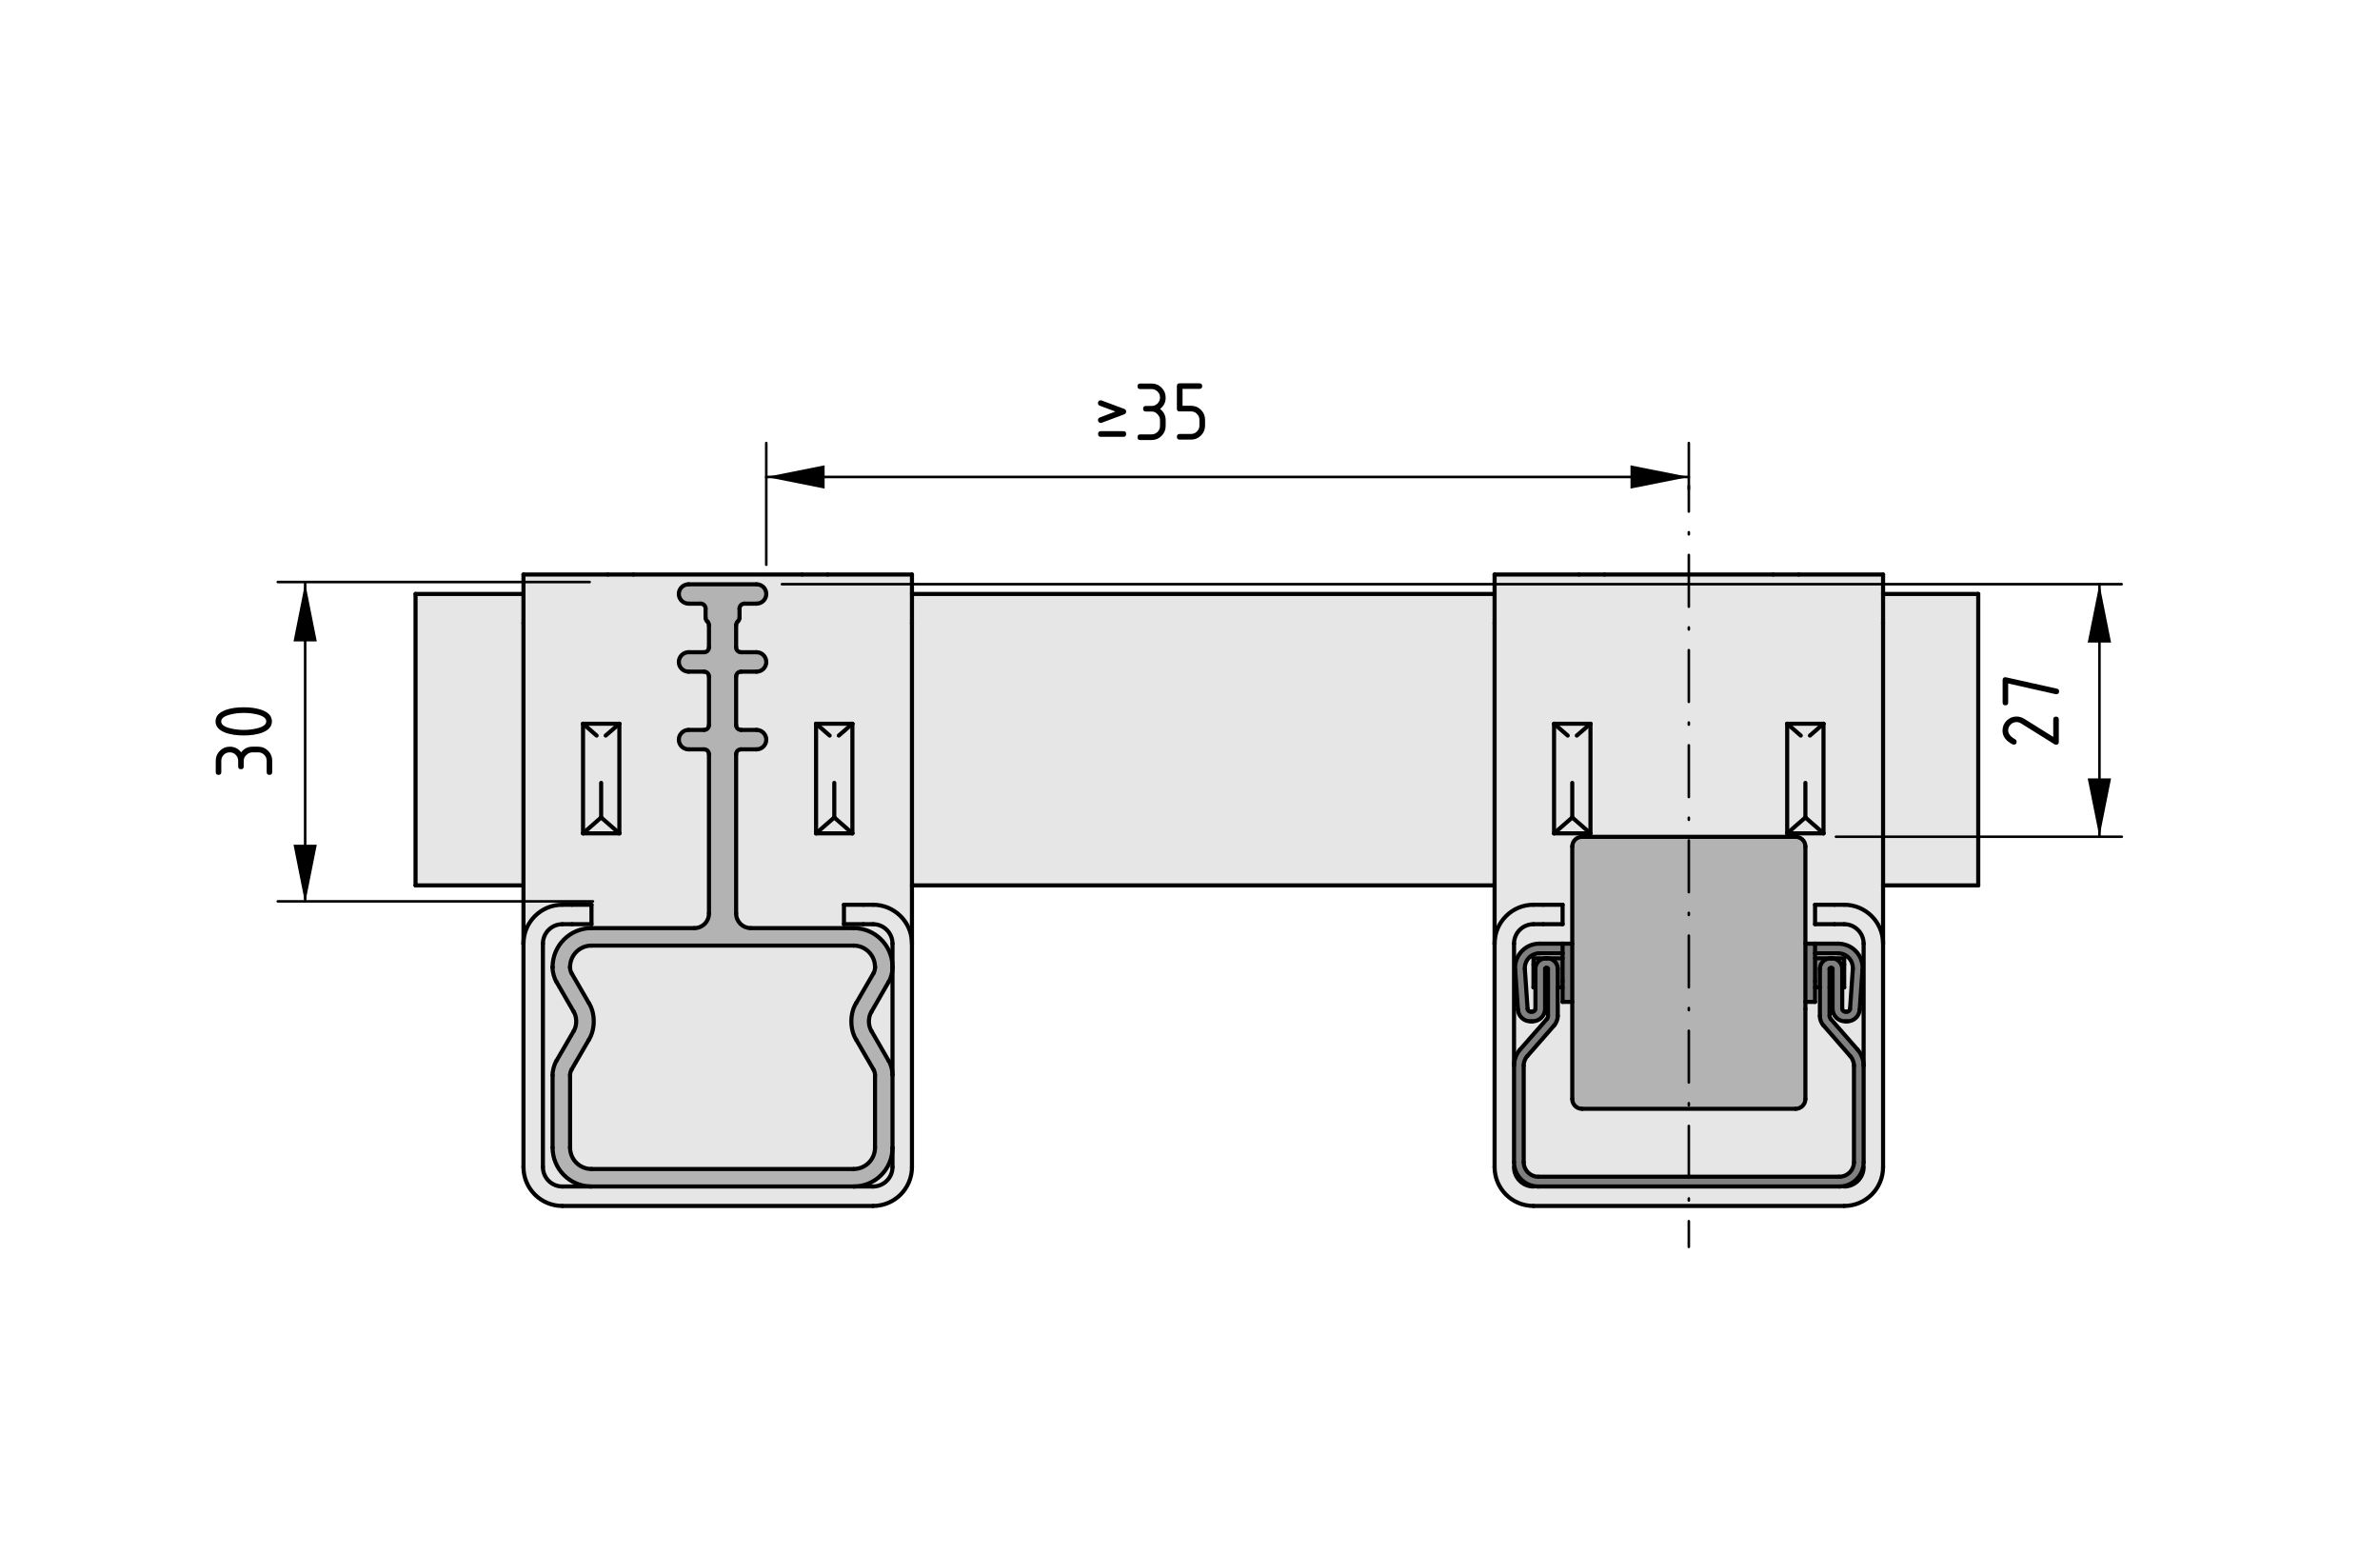 <?xml version="1.0" encoding="utf-8"?>
<!-- Generator: Adobe Illustrator 19.2.1, SVG Export Plug-In . SVG Version: 6.00 Build 0)  -->
<svg version="1.1" xmlns="http://www.w3.org/2000/svg" xmlns:xlink="http://www.w3.org/1999/xlink" x="0px" y="0px"
	 viewBox="0 0 231.33 151" style="enable-background:new 0 0 231.33 151;" xml:space="preserve">
<style type="text/css">
	.st0{fill:#B3B3B3;}
	.st1{fill:#E6E6E6;}
	.st2{fill:#808080;}
	.st3{fill:none;stroke:#000000;stroke-width:0.4;stroke-linecap:round;stroke-linejoin:round;stroke-miterlimit:10;}
	.st4{fill:none;stroke:#000000;stroke-width:0.25;stroke-linecap:round;stroke-linejoin:round;}
	.st5{fill:none;stroke:#000000;stroke-width:0.25;stroke-linecap:round;stroke-linejoin:round;stroke-dasharray:0.201,2.01;}
	
		.st6{fill:none;stroke:#000000;stroke-width:0.25;stroke-linecap:round;stroke-linejoin:round;stroke-dasharray:5.026,2.01,0.201,2.01;}
	.st7{fill:none;stroke:#000000;stroke-width:0.25;stroke-linecap:round;stroke-linejoin:round;stroke-miterlimit:10;}
</style>
<g id="Kontur">
	<g id="ARC_152_">
		<g id="XMLID_1_">
			<g>
				<path class="st0" d="M55.76,100.2c0.33-0.53,0.33-1.37,0-1.89l-1.67-2.89c-0.22-0.34-0.4-1-0.38-1.41v-0.04
					c0-2.09,1.69-3.78,3.78-3.78h10c0.79,0,1.42-0.63,1.42-1.42V73.29c0-0.26-0.21-0.47-0.47-0.47h-1.51
					c-0.52,0-0.95-0.42-0.95-0.94c0-0.52,0.43-0.95,0.95-0.95h1.51c0.26,0,0.47-0.21,0.47-0.47v-4.72c0-0.26-0.21-0.47-0.47-0.47
					h-1.51c-0.52,0-0.95-0.42-0.95-0.94c0-0.52,0.43-0.95,0.95-0.95h1.51c0.26,0,0.47-0.21,0.47-0.47v-2.16
					c0.01-0.11-0.06-0.26-0.14-0.34l-0.05-0.05c-0.08-0.07-0.15-0.23-0.14-0.33v-0.89c0-0.26-0.21-0.48-0.47-0.48h-1.18
					c-0.52,0-0.95-0.42-0.95-0.94c0-0.52,0.43-0.94,0.95-0.94h6.6c0.53,0,0.95,0.42,0.95,0.94c0,0.52-0.42,0.94-0.95,0.94h-1.18
					c-0.26,0-0.47,0.22-0.47,0.48v0.89c0.01,0.1-0.05,0.26-0.14,0.33l-0.05,0.05c-0.08,0.08-0.14,0.23-0.14,0.34v2.16
					c0,0.26,0.21,0.47,0.47,0.47h1.51c0.53,0,0.95,0.43,0.95,0.95c0,0.52-0.42,0.94-0.95,0.94h-1.51c-0.26,0-0.47,0.21-0.47,0.47
					v4.72c0,0.26,0.21,0.47,0.47,0.47h1.51c0.53,0,0.95,0.43,0.95,0.95c0,0.52-0.42,0.94-0.95,0.94h-1.51
					c-0.26,0-0.47,0.21-0.47,0.47v15.48c0,0.79,0.64,1.42,1.42,1.42h10c2.06,0,3.73,1.64,3.78,3.69c0,0.03,0,0.06,0,0.09v0.04
					c0,0.02,0,0.04,0,0.07c0,0.41-0.16,1.02-0.38,1.34l-1.66,2.89c-0.34,0.52-0.34,1.36,0,1.89l1.66,2.88
					c0.22,0.32,0.38,0.93,0.38,1.34c0,0.03,0,0.05,0,0.07v7.03c0,2.09-1.69,3.78-3.78,3.78H57.49c-0.03,0-0.06,0-0.09,0
					c-2.05-0.05-3.69-1.72-3.69-3.78v-7.03c-0.02-0.41,0.16-1.07,0.38-1.41L55.76,100.2z M57.23,97.46c0.64,0.99,0.64,2.59,0,3.59
					l-1.67,2.88c-0.09,0.14-0.16,0.4-0.15,0.56v7.03c0,1.15,0.93,2.08,2.08,2.08h25.48c1.15,0,2.08-0.93,2.08-2.08v-7.03
					c0.01-0.16-0.06-0.42-0.15-0.56l-1.67-2.88c-0.64-1-0.64-2.6,0-3.59l1.67-2.88c0.09-0.14,0.16-0.41,0.15-0.57v-0.04
					c0-1.15-0.93-2.08-2.08-2.08H57.49c-1.15,0-2.08,0.93-2.08,2.08v0.04c-0.01,0.16,0.06,0.43,0.15,0.57L57.23,97.46z"/>
				<path class="st1" d="M57.4,115.3c0.03,0,0.06,0,0.09,0h25.48h1.89c1.04,0,1.89-0.85,1.89-1.89v-1.89v-7.03c0-0.02,0-0.04,0-0.07
					V94.08c0-0.03,0-0.05,0-0.07v-0.04c0-0.03,0-0.06,0-0.09V91.7c0-1.04-0.85-1.89-1.89-1.89h-0.94h-1.89v-1.89h1.89h0.94
					c2.06,0,3.73,1.65,3.78,3.68v0.1v21.71c0,2.09-1.69,3.78-3.78,3.78h-30.2c-2.09,0-3.78-1.69-3.78-3.78V91.7
					c0-2.08,1.69-3.78,3.78-3.78h0.94h1.89v1.89H55.6h-0.94c-1.05,0-1.89,0.85-1.89,1.89v21.71c0,1.04,0.84,1.89,1.89,1.89H57.4z"/>
				<path class="st1" d="M147.16,112.94c0,1.3,1.05,2.36,2.36,2.36h29.26c1.3,0,2.36-1.06,2.36-2.36v-9.38c0-0.02,0-0.05,0-0.08
					v-9.43V91.7c0-1.04-0.85-1.89-1.89-1.89h-0.94h-1.89v-1.89h1.89h0.94c2.06,0,3.73,1.65,3.78,3.68v0.1v21.71
					c0,2.09-1.69,3.78-3.78,3.78h-30.2c-2.09,0-3.78-1.69-3.78-3.78V91.7c0-2.08,1.69-3.78,3.78-3.78h0.94h1.89v1.89h-1.89h-0.94
					c-1.05,0-1.89,0.85-1.89,1.89v2.36v9.42c0,0.03,0,0.06,0,0.08V112.94z"/>
				<path class="st0" d="M175.48,97.36v0.68v8.76c0,0.52-0.43,0.95-0.95,0.95h-20.76c-0.53,0-0.95-0.43-0.95-0.95v-9.44V91.7v-9.44
					c0-0.52,0.42-0.94,0.95-0.94h20.76c0.52,0,0.95,0.42,0.95,0.94v9.44V97.36z"/>
				<path class="st2" d="M150.26,93.12c-0.57,0.01-1.02,0.46-1.02,1.03v1.8h-0.19v-2.2v-0.63H150.26z"/>
				<path class="st2" d="M179.06,94.15c0-0.57-0.46-1.03-1.04-1.03h1.23v0.63v2.2h-0.19V94.15z"/>
				<polygon class="st2" points="175.48,91.7 176.42,91.7 176.42,92.64 176.42,93.12 176.42,95.34 176.42,95.95 176.42,97.36 
					175.48,97.36 				"/>
				<path class="st2" d="M177.93,93.12c-0.57,0-1.04,0.46-1.04,1.03v1.8h-0.47v-0.61v-2.22H177.93z"/>
				<path class="st2" d="M151.88,93.12v2.22v0.61h-0.47v-1.8c0-0.57-0.47-1.03-1.04-1.03H151.88z"/>
				<polygon class="st2" points="152.82,91.7 152.82,97.36 151.88,97.36 151.88,95.95 151.88,95.34 151.88,93.12 151.88,92.64 
					151.88,91.7 				"/>
				<path class="st2" d="M148.76,99.25c-0.64,0.01-1.18-0.5-1.22-1.14l-0.27-3.89c-0.01-0.04-0.01-0.12-0.01-0.16
					c0-1.3,1.06-2.36,2.36-2.36h2.26v0.94h-2.26c-0.78,0-1.41,0.64-1.41,1.42c0,0.03,0,0.07,0,0.1l0.27,3.88
					c0.01,0.15,0.14,0.27,0.28,0.27h0.19c0.16,0,0.29-0.13,0.29-0.29v-2.07v-1.8c0-0.57,0.45-1.02,1.02-1.03h0.01h0.1
					c0.57,0,1.04,0.46,1.04,1.03v1.8v2.77c0.01,0.3-0.15,0.72-0.35,0.93l-2.61,2.98c-0.21,0.21-0.37,0.63-0.35,0.93v9.38
					c0,0.78,0.64,1.41,1.42,1.41h29.26c0.78,0,1.42-0.63,1.42-1.41v-9.38c0.01-0.3-0.15-0.72-0.36-0.93l-2.6-2.98
					c-0.21-0.21-0.37-0.63-0.35-0.93v-2.77v-1.8c0-0.57,0.47-1.03,1.04-1.03h0.09c0.58,0,1.04,0.46,1.04,1.03v1.8v2.07
					c0,0.16,0.13,0.29,0.29,0.29h0.19c0.14,0,0.27-0.12,0.28-0.27l0.27-3.88c0.05-0.78-0.53-1.46-1.31-1.51
					c-0.03,0-0.08-0.01-0.1-0.01h-2.26V91.7h2.26c0.04,0,0.12,0,0.16,0.01c1.24,0.09,2.2,1.12,2.2,2.34c0,0.06-0.01,0.11-0.01,0.17
					l-0.27,3.89c-0.04,0.64-0.59,1.15-1.22,1.14h-0.19c-0.68,0-1.23-0.55-1.23-1.23v-2.07v-1.8c0-0.05-0.04-0.09-0.1-0.09h-0.09
					c-0.05,0-0.1,0.04-0.1,0.09v1.8v2.77c0,0.1,0.05,0.24,0.12,0.31l2.6,2.97c0.33,0.34,0.59,1,0.59,1.48c0,0.03,0,0.06,0,0.08v9.38
					c0,1.3-1.06,2.36-2.36,2.36h-29.26c-1.31,0-2.36-1.06-2.36-2.36v-9.38c0-0.02,0-0.05,0-0.08c0-0.48,0.26-1.14,0.58-1.48
					l2.61-2.97c0.07-0.07,0.12-0.21,0.11-0.31v-2.77v-1.8c0-0.05-0.04-0.09-0.09-0.09h-0.1c-0.05,0-0.09,0.04-0.09,0.09v1.8v2.07
					c0,0.68-0.55,1.23-1.23,1.23H148.76z"/>
				<path class="st1" d="M176.42,92.64h2.26c0.02,0,0.07,0.01,0.1,0.01c0.78,0.05,1.36,0.73,1.31,1.51l-0.27,3.88
					c-0.01,0.15-0.14,0.27-0.28,0.27h-0.19c-0.16,0-0.29-0.13-0.29-0.29v-2.07h0.19v-2.2v-0.63h-1.23h-0.09h-1.51V92.64z"/>
				<path class="st1" d="M150.27,93.12L150.27,93.12h-1.22v0.63v2.2h0.19v2.07c0,0.16-0.13,0.29-0.29,0.29h-0.19
					c-0.14,0-0.27-0.12-0.28-0.27l-0.27-3.88c0-0.03,0-0.07,0-0.1c0-0.78,0.63-1.42,1.41-1.42h2.26v0.48h-1.51H150.27z"/>
				<path class="st1" d="M147.54,98.11c0.04,0.64,0.58,1.15,1.22,1.14h0.19c0.68,0,1.23-0.55,1.23-1.23v-2.07h0.28v2.77
					c0.01,0.1-0.04,0.24-0.11,0.31l-2.61,2.97c-0.32,0.34-0.58,1-0.58,1.48v-9.42h0.1c0,0.04,0,0.12,0.01,0.16L147.54,98.11z"/>
				<path class="st1" d="M178.12,98.02c0,0.68,0.55,1.23,1.23,1.23h0.19c0.63,0.01,1.18-0.5,1.22-1.14l0.27-3.89
					c0-0.06,0.01-0.11,0.01-0.17h0.1v9.43c0-0.48-0.26-1.14-0.59-1.48l-2.6-2.97c-0.07-0.07-0.12-0.21-0.12-0.31v-2.77h0.29V98.02z"
					/>
				<path class="st1" d="M175.48,98.04v-0.68h0.94v-1.41h0.47v2.77c-0.02,0.3,0.14,0.72,0.35,0.93l2.6,2.98
					c0.21,0.21,0.37,0.63,0.36,0.93v9.38c0,0.78-0.64,1.41-1.42,1.41h-29.26c-0.78,0-1.42-0.63-1.42-1.41v-9.38
					c-0.02-0.3,0.14-0.72,0.35-0.93l2.61-2.98c0.2-0.21,0.36-0.63,0.35-0.93v-2.77h0.47v1.41h0.94v9.44c0,0.52,0.42,0.95,0.95,0.95
					h20.76c0.52,0,0.95-0.43,0.95-0.95V98.04z"/>
				<polygon class="st1" points="192.28,57.72 192.28,86.04 183.03,86.04 183.03,60.55 183.03,57.72 				"/>
				<polygon class="st1" points="154.59,80.98 151.05,80.98 152.82,79.44 				"/>
				<polygon class="st1" points="177.24,80.98 173.71,80.98 175.48,79.44 				"/>
				<polygon class="st1" points="175.48,79.44 173.71,80.98 173.71,70.33 177.24,70.33 177.24,80.98 				"/>
				<polygon class="st1" points="154.59,70.33 154.59,80.98 152.82,79.44 151.05,80.98 151.05,70.33 				"/>
				<path class="st1" d="M154.59,80.98V70.33h-3.54v10.65H154.59z M173.71,80.98h3.53V70.33h-3.53V80.98z M149.62,91.7
					c-1.3,0-2.36,1.06-2.36,2.36h-0.1V91.7c0-1.04,0.84-1.89,1.89-1.89h0.94h1.89v-1.89h-1.89h-0.94c-2.09,0-3.78,1.7-3.78,3.78
					v-5.66V60.55v-2.83v-1.89h8.19h2.5h16.38h2.5h8.19v1.89v2.83v25.49v5.56c-0.05-2.03-1.72-3.68-3.78-3.68h-0.94h-1.89v1.89h1.89
					h0.94c1.04,0,1.89,0.85,1.89,1.89v2.35h-0.1c0-1.22-0.96-2.25-2.2-2.34c-0.04-0.01-0.12-0.01-0.16-0.01h-2.26h-0.94v-9.44
					c0-0.52-0.43-0.94-0.95-0.94h-20.76c-0.53,0-0.95,0.42-0.95,0.94v9.44h-0.94H149.62z"/>
				<path class="st1" d="M82.97,115.3c2.09,0,3.78-1.69,3.78-3.78v1.89c0,1.04-0.85,1.89-1.89,1.89H82.97z"/>
				<path class="st1" d="M86.37,103.08l-1.66-2.88c-0.34-0.53-0.34-1.37,0-1.89l1.66-2.89c0.22-0.32,0.38-0.93,0.38-1.34v10.34
					C86.75,104.01,86.59,103.4,86.37,103.08z"/>
				<path class="st1" d="M55.6,89.81h1.89v0.38c-2.09,0-3.78,1.69-3.78,3.78v0.04c-0.02,0.41,0.16,1.07,0.38,1.41l1.67,2.89
					c0.33,0.52,0.33,1.36,0,1.89l-1.67,2.88c-0.22,0.34-0.4,1-0.38,1.41v7.03c0,2.06,1.64,3.73,3.69,3.78h-2.74
					c-1.05,0-1.89-0.85-1.89-1.89V91.7c0-1.04,0.84-1.89,1.89-1.89H55.6z"/>
				<path class="st1" d="M84.9,94.58l-1.67,2.88c-0.64,0.99-0.64,2.59,0,3.59l1.67,2.88c0.09,0.14,0.16,0.4,0.15,0.56v7.03
					c0,1.15-0.93,2.08-2.08,2.08H57.49c-1.15,0-2.08-0.93-2.08-2.08v-7.03c-0.01-0.16,0.06-0.42,0.15-0.56l1.67-2.88
					c0.64-1,0.64-2.6,0-3.59l-1.67-2.88c-0.09-0.14-0.16-0.41-0.15-0.57v-0.04c0-1.15,0.93-2.08,2.08-2.08h25.48
					c1.15,0,2.08,0.93,2.08,2.08v0.04C85.06,94.17,84.99,94.44,84.9,94.58z"/>
				<path class="st1" d="M83.92,89.81h0.94c1.04,0,1.89,0.85,1.89,1.89v2.18c-0.05-2.05-1.72-3.69-3.78-3.69h-10
					c-0.78,0-1.42-0.63-1.42-1.42V73.29c0-0.26,0.21-0.47,0.47-0.47h1.51c0.53,0,0.95-0.42,0.95-0.94c0-0.52-0.42-0.95-0.95-0.95
					h-1.51c-0.26,0-0.47-0.21-0.47-0.47v-4.72c0-0.26,0.21-0.47,0.47-0.47h1.51c0.53,0,0.95-0.42,0.95-0.94
					c0-0.52-0.42-0.95-0.95-0.95h-1.51c-0.26,0-0.47-0.21-0.47-0.47v-2.16c0-0.11,0.06-0.26,0.14-0.34l0.05-0.05
					c0.09-0.07,0.15-0.23,0.14-0.33v-0.89c0-0.26,0.21-0.48,0.47-0.48h1.18c0.53,0,0.95-0.42,0.95-0.94c0-0.52-0.42-0.94-0.95-0.94
					v-0.95h4.42h2.5h8.19v1.89v2.83v25.49v5.56c-0.05-2.03-1.72-3.68-3.78-3.68h-0.94h-1.89v1.89H83.92z M82.85,80.98V70.33h-3.53
					v10.65H82.85z"/>
				<polygon class="st1" points="145.27,60.55 145.27,86.04 88.64,86.04 88.64,60.55 88.64,57.72 145.27,57.72 				"/>
				<polygon class="st1" points="81.09,79.44 82.85,80.98 79.32,80.98 				"/>
				<polygon class="st1" points="82.85,70.33 82.85,80.98 81.09,79.44 79.32,80.98 79.32,70.33 				"/>
				<polygon class="st1" points="60.2,80.98 56.67,80.98 58.43,79.44 				"/>
				<polygon class="st1" points="58.43,79.44 56.67,80.98 56.67,70.33 60.2,70.33 60.2,80.98 				"/>
				<polygon class="st1" points="50.88,60.55 50.88,86.04 40.39,86.04 40.39,57.72 50.88,57.72 				"/>
				<path class="st1" d="M54.66,87.92c-2.09,0-3.78,1.7-3.78,3.78v-5.66V60.55v-2.83v-1.89h8.19h2.5h11.96v0.95h-6.6
					c-0.52,0-0.95,0.42-0.95,0.94c0,0.52,0.43,0.94,0.95,0.94h1.18c0.26,0,0.47,0.22,0.47,0.48v0.89c-0.01,0.1,0.06,0.26,0.14,0.33
					l0.05,0.05c0.08,0.08,0.15,0.23,0.14,0.34v2.16c0,0.26-0.21,0.47-0.47,0.47h-1.51c-0.52,0-0.95,0.43-0.95,0.95
					c0,0.52,0.43,0.94,0.95,0.94h1.51c0.26,0,0.47,0.21,0.47,0.47v4.72c0,0.26-0.21,0.47-0.47,0.47h-1.51
					c-0.52,0-0.95,0.43-0.95,0.95c0,0.52,0.43,0.94,0.95,0.94h1.51c0.26,0,0.47,0.21,0.47,0.47v15.48c0,0.79-0.63,1.42-1.42,1.42
					h-10v-0.38v-1.89H55.6H54.66z M60.2,80.98V70.33h-3.53v10.65H60.2z"/>
			</g>
			<g>
				<line class="st3" x1="192.28" y1="57.72" x2="183.03" y2="57.72"/>
				<line class="st3" x1="145.27" y1="57.72" x2="88.64" y2="57.72"/>
				<line class="st3" x1="50.88" y1="57.72" x2="40.39" y2="57.72"/>
				<line class="st3" x1="40.39" y1="86.04" x2="50.88" y2="86.04"/>
				<line class="st3" x1="88.64" y1="86.04" x2="145.27" y2="86.04"/>
				<line class="st3" x1="183.03" y1="86.04" x2="192.28" y2="86.04"/>
				<line class="st3" x1="153.77" y1="107.75" x2="174.53" y2="107.75"/>
				<line class="st3" x1="174.53" y1="81.32" x2="153.77" y2="81.32"/>
				<path class="st3" d="M153.77,81.32c-0.53,0-0.95,0.42-0.95,0.94"/>
				<path class="st3" d="M152.82,106.8c0,0.52,0.42,0.95,0.95,0.95"/>
				<path class="st3" d="M174.53,107.75c0.52,0,0.95-0.43,0.95-0.95"/>
				<path class="st3" d="M175.48,82.26c0-0.52-0.43-0.94-0.95-0.94"/>
				<line class="st3" x1="151.88" y1="97.36" x2="152.82" y2="97.36"/>
				<line class="st3" x1="152.82" y1="91.7" x2="151.88" y2="91.7"/>
				<line class="st3" x1="175.48" y1="97.36" x2="176.42" y2="97.36"/>
				<line class="st3" x1="176.42" y1="91.7" x2="175.48" y2="91.7"/>
				<line class="st3" x1="179.25" y1="93.12" x2="178.02" y2="93.12"/>
				<line class="st3" x1="177.93" y1="93.12" x2="176.42" y2="93.12"/>
				<line class="st3" x1="151.88" y1="93.12" x2="150.37" y2="93.12"/>
				<line class="st3" x1="150.26" y1="93.12" x2="149.05" y2="93.12"/>
				<line class="st3" x1="149.05" y1="95.95" x2="149.24" y2="95.95"/>
				<line class="st3" x1="150.18" y1="95.95" x2="150.46" y2="95.95"/>
				<line class="st3" x1="151.41" y1="95.95" x2="151.88" y2="95.95"/>
				<line class="st3" x1="176.42" y1="95.95" x2="176.89" y2="95.95"/>
				<line class="st3" x1="177.83" y1="95.95" x2="178.12" y2="95.95"/>
				<line class="st3" x1="179.06" y1="95.95" x2="179.25" y2="95.95"/>
				<line class="st3" x1="40.39" y1="57.72" x2="40.39" y2="86.04"/>
				<line class="st3" x1="192.28" y1="86.04" x2="192.28" y2="57.72"/>
				<line class="st3" x1="149.05" y1="87.92" x2="149.99" y2="87.92"/>
				<line class="st3" x1="149.05" y1="89.81" x2="149.99" y2="89.81"/>
				<line class="st3" x1="178.31" y1="89.81" x2="176.42" y2="89.81"/>
				<line class="st3" x1="176.42" y1="89.81" x2="176.42" y2="87.92"/>
				<line class="st3" x1="176.42" y1="87.92" x2="178.31" y2="87.92"/>
				<line class="st3" x1="178.31" y1="89.81" x2="179.25" y2="89.81"/>
				<line class="st3" x1="178.31" y1="87.92" x2="179.25" y2="87.92"/>
				<path class="st3" d="M149.05,89.81c-1.05,0-1.89,0.85-1.89,1.89"/>
				<path class="st3" d="M149.05,87.92c-2.09,0-3.78,1.7-3.78,3.78"/>
				<line class="st3" x1="149.05" y1="117.19" x2="179.25" y2="117.19"/>
				<polyline class="st3" points="147.16,91.7 147.16,94.06 147.16,103.48 				"/>
				<line class="st3" x1="145.27" y1="91.7" x2="145.27" y2="113.41"/>
				<path class="st3" d="M147.16,113.41c0,1.04,0.84,1.89,1.89,1.89"/>
				<path class="st3" d="M145.27,113.41c0,2.09,1.69,3.78,3.78,3.78"/>
				<line class="st3" x1="151.88" y1="87.92" x2="151.88" y2="89.81"/>
				<line class="st3" x1="149.99" y1="87.92" x2="151.88" y2="87.92"/>
				<line class="st3" x1="151.88" y1="89.81" x2="149.99" y2="89.81"/>
				<path class="st3" d="M183.03,91.6c-0.05-2.03-1.72-3.68-3.78-3.68"/>
				<path class="st3" d="M181.14,91.7c0-1.04-0.85-1.89-1.89-1.89"/>
				<line class="st3" x1="183.03" y1="113.41" x2="183.03" y2="91.7"/>
				<polyline class="st3" points="181.14,103.48 181.14,94.05 181.14,91.7 				"/>
				<path class="st3" d="M179.25,117.19c2.09,0,3.78-1.69,3.78-3.78"/>
				<path class="st3" d="M179.25,115.3c1.04,0,1.89-0.85,1.89-1.89"/>
				<polyline class="st3" points="145.27,91.7 145.27,86.04 145.27,60.55 				"/>
				<line class="st3" x1="151.05" y1="70.33" x2="151.05" y2="80.98"/>
				<line class="st3" x1="151.05" y1="80.98" x2="154.59" y2="80.98"/>
				<line class="st3" x1="154.59" y1="80.98" x2="154.59" y2="70.33"/>
				<line class="st3" x1="154.59" y1="70.33" x2="151.05" y2="70.33"/>
				<line class="st3" x1="173.71" y1="70.33" x2="173.71" y2="80.98"/>
				<line class="st3" x1="173.71" y1="80.98" x2="177.24" y2="80.98"/>
				<line class="st3" x1="177.24" y1="80.98" x2="177.24" y2="70.33"/>
				<line class="st3" x1="177.24" y1="70.33" x2="173.71" y2="70.33"/>
				<polyline class="st3" points="183.03,91.7 183.03,91.6 183.03,86.04 183.03,60.55 				"/>
				<polyline class="st3" points="183.03,55.83 183.03,57.72 183.03,60.55 				"/>
				<line class="st3" x1="183.03" y1="55.83" x2="174.84" y2="55.83"/>
				<line class="st3" x1="172.34" y1="55.83" x2="155.96" y2="55.83"/>
				<polyline class="st3" points="145.27,60.55 145.27,57.72 145.27,55.83 				"/>
				<line class="st3" x1="153.46" y1="55.83" x2="145.27" y2="55.83"/>
				<line class="st3" x1="173.71" y1="70.33" x2="175.03" y2="71.48"/>
				<line class="st3" x1="175.48" y1="79.44" x2="175.48" y2="76.08"/>
				<line class="st3" x1="175.48" y1="79.44" x2="173.71" y2="80.98"/>
				<line class="st3" x1="152.82" y1="79.44" x2="151.05" y2="80.98"/>
				<line class="st3" x1="154.59" y1="80.98" x2="152.82" y2="79.44"/>
				<line class="st3" x1="177.24" y1="80.98" x2="175.48" y2="79.44"/>
				<line class="st3" x1="175.92" y1="71.48" x2="177.24" y2="70.33"/>
				<line class="st3" x1="152.82" y1="79.44" x2="152.82" y2="76.08"/>
				<line class="st3" x1="153.26" y1="71.48" x2="154.59" y2="70.33"/>
				<line class="st3" x1="151.05" y1="70.33" x2="152.38" y2="71.48"/>
				<line class="st3" x1="172.34" y1="55.83" x2="174.84" y2="55.83"/>
				<line class="st3" x1="153.46" y1="55.83" x2="155.96" y2="55.83"/>
				<path class="st3" d="M88.64,91.6c-0.05-2.03-1.72-3.68-3.78-3.68"/>
				<path class="st3" d="M86.75,91.7c0-1.04-0.85-1.89-1.89-1.89"/>
				<line class="st3" x1="86.75" y1="113.41" x2="86.75" y2="111.52"/>
				<line class="st3" x1="86.75" y1="104.42" x2="86.75" y2="94.08"/>
				<line class="st3" x1="86.75" y1="93.88" x2="86.75" y2="91.7"/>
				<line class="st3" x1="88.64" y1="113.41" x2="88.64" y2="91.7"/>
				<line class="st3" x1="83.92" y1="87.92" x2="84.86" y2="87.92"/>
				<line class="st3" x1="83.92" y1="89.81" x2="84.86" y2="89.81"/>
				<line class="st3" x1="54.66" y1="115.3" x2="57.4" y2="115.3"/>
				<line class="st3" x1="82.97" y1="115.3" x2="84.86" y2="115.3"/>
				<line class="st3" x1="54.66" y1="117.19" x2="84.86" y2="117.19"/>
				<line class="st3" x1="50.88" y1="91.7" x2="50.88" y2="113.41"/>
				<line class="st3" x1="52.77" y1="91.7" x2="52.77" y2="113.41"/>
				<path class="st3" d="M84.86,117.19c2.09,0,3.78-1.69,3.78-3.78"/>
				<path class="st3" d="M84.86,115.3c1.04,0,1.89-0.85,1.89-1.89"/>
				<line class="st3" x1="54.66" y1="87.92" x2="55.6" y2="87.92"/>
				<line class="st3" x1="54.66" y1="89.81" x2="55.6" y2="89.81"/>
				<line class="st3" x1="82.03" y1="89.81" x2="82.03" y2="87.92"/>
				<line class="st3" x1="82.03" y1="87.92" x2="83.92" y2="87.92"/>
				<line class="st3" x1="83.92" y1="89.81" x2="82.03" y2="89.81"/>
				<path class="st3" d="M54.66,87.92c-2.09,0-3.78,1.7-3.78,3.78"/>
				<path class="st3" d="M54.66,89.81c-1.05,0-1.89,0.85-1.89,1.89"/>
				<path class="st3" d="M52.77,113.41c0,1.04,0.84,1.89,1.89,1.89"/>
				<path class="st3" d="M50.88,113.41c0,2.09,1.69,3.78,3.78,3.78"/>
				<line class="st3" x1="57.49" y1="87.92" x2="57.49" y2="89.81"/>
				<line class="st3" x1="55.6" y1="87.92" x2="57.49" y2="87.92"/>
				<line class="st3" x1="57.49" y1="89.81" x2="55.6" y2="89.81"/>
				<line class="st3" x1="56.67" y1="70.33" x2="56.67" y2="80.98"/>
				<line class="st3" x1="56.67" y1="80.98" x2="60.2" y2="80.98"/>
				<line class="st3" x1="60.2" y1="80.98" x2="60.2" y2="70.33"/>
				<line class="st3" x1="60.2" y1="70.33" x2="56.67" y2="70.33"/>
				<line class="st3" x1="79.32" y1="70.33" x2="79.32" y2="80.98"/>
				<line class="st3" x1="79.32" y1="80.98" x2="82.85" y2="80.98"/>
				<line class="st3" x1="82.85" y1="80.98" x2="82.85" y2="70.33"/>
				<line class="st3" x1="82.85" y1="70.33" x2="79.32" y2="70.33"/>
				<polyline class="st3" points="50.88,91.7 50.88,86.04 50.88,60.55 				"/>
				<polyline class="st3" points="88.64,91.7 88.64,91.6 88.64,86.04 88.64,60.55 				"/>
				<polyline class="st3" points="77.95,55.83 73.53,55.83 61.57,55.83 				"/>
				<polyline class="st3" points="50.88,60.55 50.88,57.72 50.88,55.83 				"/>
				<line class="st3" x1="59.07" y1="55.83" x2="50.88" y2="55.83"/>
				<polyline class="st3" points="88.64,55.83 88.64,57.72 88.64,60.55 				"/>
				<line class="st3" x1="88.64" y1="55.83" x2="80.45" y2="55.83"/>
				<line class="st3" x1="79.32" y1="70.33" x2="80.64" y2="71.48"/>
				<line class="st3" x1="81.09" y1="79.44" x2="81.09" y2="76.08"/>
				<line class="st3" x1="81.09" y1="79.44" x2="79.32" y2="80.98"/>
				<line class="st3" x1="58.87" y1="71.48" x2="60.2" y2="70.33"/>
				<line class="st3" x1="56.67" y1="70.33" x2="57.99" y2="71.48"/>
				<line class="st3" x1="82.85" y1="80.98" x2="81.09" y2="79.44"/>
				<line class="st3" x1="81.53" y1="71.48" x2="82.85" y2="70.33"/>
				<line class="st3" x1="58.43" y1="79.44" x2="58.43" y2="76.08"/>
				<line class="st3" x1="58.43" y1="79.44" x2="56.67" y2="80.98"/>
				<line class="st3" x1="60.2" y1="80.98" x2="58.43" y2="79.44"/>
				<line class="st3" x1="77.95" y1="55.83" x2="80.45" y2="55.83"/>
				<line class="st3" x1="59.07" y1="55.83" x2="61.57" y2="55.83"/>
				<path class="st3" d="M67.49,90.19c0.79,0,1.42-0.63,1.42-1.42"/>
				<line class="st3" x1="68.91" y1="88.77" x2="68.91" y2="73.29"/>
				<path class="st3" d="M68.91,73.29c0-0.26-0.21-0.47-0.47-0.47"/>
				<line class="st3" x1="68.44" y1="72.82" x2="66.93" y2="72.82"/>
				<path class="st3" d="M66.93,70.93c-0.52,0-0.95,0.43-0.95,0.95c0,0.52,0.43,0.94,0.95,0.94"/>
				<line class="st3" x1="66.93" y1="70.93" x2="68.44" y2="70.93"/>
				<path class="st3" d="M68.44,70.93c0.26,0,0.47-0.21,0.47-0.47"/>
				<line class="st3" x1="68.91" y1="70.46" x2="68.91" y2="65.74"/>
				<path class="st3" d="M68.91,65.74c0-0.26-0.21-0.47-0.47-0.47"/>
				<line class="st3" x1="68.44" y1="65.27" x2="66.93" y2="65.27"/>
				<path class="st3" d="M71.55,88.77c0,0.79,0.64,1.42,1.42,1.42"/>
				<path class="st3" d="M85.05,104.49c0.01-0.16-0.06-0.42-0.15-0.56"/>
				<line class="st3" x1="83.23" y1="101.05" x2="84.9" y2="103.93"/>
				<path class="st3" d="M83.23,97.46c-0.64,0.99-0.64,2.59,0,3.59"/>
				<line class="st3" x1="84.9" y1="94.58" x2="83.23" y2="97.46"/>
				<path class="st3" d="M84.9,94.58c0.09-0.14,0.16-0.41,0.15-0.57"/>
				<line class="st3" x1="85.05" y1="93.97" x2="85.05" y2="94.01"/>
				<path class="st3" d="M82.97,113.6c1.15,0,2.08-0.93,2.08-2.08"/>
				<line class="st3" x1="85.05" y1="104.49" x2="85.05" y2="111.52"/>
				<line class="st3" x1="82.97" y1="115.3" x2="57.49" y2="115.3"/>
				<path class="st3" d="M53.71,111.52c0,2.06,1.64,3.73,3.69,3.78c0.03,0,0.06,0,0.09,0"/>
				<line class="st3" x1="53.71" y1="111.52" x2="53.71" y2="104.49"/>
				<path class="st3" d="M54.09,103.08c-0.22,0.34-0.4,1-0.38,1.41"/>
				<line class="st3" x1="54.09" y1="103.08" x2="55.76" y2="100.2"/>
				<path class="st3" d="M55.76,100.2c0.33-0.53,0.33-1.37,0-1.89"/>
				<line class="st3" x1="55.76" y1="98.31" x2="54.09" y2="95.42"/>
				<path class="st3" d="M53.71,94.01c-0.02,0.41,0.16,1.07,0.38,1.41"/>
				<line class="st3" x1="53.71" y1="94.01" x2="53.71" y2="93.97"/>
				<path class="st3" d="M57.49,90.19c-2.09,0-3.78,1.69-3.78,3.78"/>
				<line class="st3" x1="57.49" y1="90.19" x2="67.49" y2="90.19"/>
				<path class="st3" d="M86.75,93.97c0-0.03,0-0.06,0-0.09c-0.05-2.05-1.72-3.69-3.78-3.69"/>
				<line class="st3" x1="86.75" y1="93.97" x2="86.75" y2="94.01"/>
				<path class="st3" d="M86.37,95.42c0.22-0.32,0.38-0.93,0.38-1.34c0-0.03,0-0.05,0-0.07"/>
				<line class="st3" x1="86.37" y1="95.42" x2="84.71" y2="98.31"/>
				<path class="st3" d="M84.71,98.31c-0.34,0.52-0.34,1.36,0,1.89"/>
				<line class="st3" x1="84.71" y1="100.2" x2="86.37" y2="103.08"/>
				<path class="st3" d="M86.75,104.49c0-0.02,0-0.04,0-0.07c0-0.41-0.16-1.02-0.38-1.34"/>
				<line class="st3" x1="86.75" y1="104.49" x2="86.75" y2="111.52"/>
				<path class="st3" d="M82.97,115.3c2.09,0,3.78-1.69,3.78-3.78"/>
				<line class="st3" x1="72.97" y1="90.19" x2="82.97" y2="90.19"/>
				<path class="st3" d="M66.93,63.38c-0.52,0-0.95,0.43-0.95,0.95c0,0.52,0.43,0.94,0.95,0.94"/>
				<line class="st3" x1="66.93" y1="63.38" x2="68.44" y2="63.38"/>
				<path class="st3" d="M68.44,63.38c0.26,0,0.47-0.21,0.47-0.47"/>
				<line class="st3" x1="68.91" y1="62.91" x2="68.91" y2="60.75"/>
				<path class="st3" d="M68.91,60.75c0.01-0.11-0.06-0.26-0.14-0.34"/>
				<line class="st3" x1="68.77" y1="60.41" x2="68.72" y2="60.36"/>
				<path class="st3" d="M68.58,60.03c-0.01,0.1,0.06,0.26,0.14,0.33"/>
				<line class="st3" x1="68.58" y1="60.03" x2="68.58" y2="59.14"/>
				<path class="st3" d="M68.58,59.14c0-0.26-0.21-0.48-0.47-0.48"/>
				<line class="st3" x1="68.11" y1="58.66" x2="66.93" y2="58.66"/>
				<path class="st3" d="M66.93,56.78c-0.52,0-0.95,0.42-0.95,0.94c0,0.52,0.43,0.94,0.95,0.94"/>
				<line class="st3" x1="66.93" y1="56.78" x2="73.53" y2="56.78"/>
				<path class="st3" d="M73.53,58.66c0.53,0,0.95-0.42,0.95-0.94c0-0.52-0.42-0.94-0.95-0.94"/>
				<line class="st3" x1="73.53" y1="58.66" x2="72.35" y2="58.66"/>
				<path class="st3" d="M72.35,58.66c-0.26,0-0.47,0.22-0.47,0.48"/>
				<line class="st3" x1="71.88" y1="59.14" x2="71.88" y2="60.03"/>
				<path class="st3" d="M71.74,60.36c0.09-0.07,0.15-0.23,0.14-0.33"/>
				<line class="st3" x1="71.74" y1="60.36" x2="71.69" y2="60.41"/>
				<path class="st3" d="M71.69,60.41c-0.08,0.08-0.14,0.23-0.14,0.34"/>
				<line class="st3" x1="71.55" y1="60.75" x2="71.55" y2="62.91"/>
				<path class="st3" d="M71.55,62.91c0,0.26,0.21,0.47,0.47,0.47"/>
				<line class="st3" x1="72.02" y1="63.38" x2="73.53" y2="63.38"/>
				<path class="st3" d="M73.53,65.27c0.53,0,0.95-0.42,0.95-0.94c0-0.52-0.42-0.95-0.95-0.95"/>
				<line class="st3" x1="73.53" y1="65.27" x2="72.02" y2="65.27"/>
				<path class="st3" d="M72.02,65.27c-0.26,0-0.47,0.21-0.47,0.47"/>
				<line class="st3" x1="71.55" y1="65.74" x2="71.55" y2="70.46"/>
				<path class="st3" d="M71.55,70.46c0,0.26,0.21,0.47,0.47,0.47"/>
				<line class="st3" x1="72.02" y1="70.93" x2="73.53" y2="70.93"/>
				<path class="st3" d="M73.53,72.82c0.53,0,0.95-0.42,0.95-0.94c0-0.52-0.42-0.95-0.95-0.95"/>
				<line class="st3" x1="73.53" y1="72.82" x2="72.02" y2="72.82"/>
				<path class="st3" d="M72.02,72.82c-0.26,0-0.47,0.21-0.47,0.47"/>
				<line class="st3" x1="71.55" y1="73.29" x2="71.55" y2="88.77"/>
				<line class="st3" x1="82.97" y1="113.6" x2="57.49" y2="113.6"/>
				<path class="st3" d="M55.41,111.52c0,1.15,0.93,2.08,2.08,2.08"/>
				<line class="st3" x1="55.41" y1="111.52" x2="55.41" y2="104.49"/>
				<path class="st3" d="M55.56,103.93c-0.09,0.14-0.16,0.4-0.15,0.56"/>
				<line class="st3" x1="55.56" y1="103.93" x2="57.23" y2="101.05"/>
				<path class="st3" d="M57.23,101.05c0.64-1,0.64-2.6,0-3.59"/>
				<line class="st3" x1="57.23" y1="97.46" x2="55.56" y2="94.58"/>
				<path class="st3" d="M55.41,94.01c-0.01,0.16,0.06,0.43,0.15,0.57"/>
				<line class="st3" x1="55.41" y1="94.01" x2="55.41" y2="93.97"/>
				<path class="st3" d="M57.49,91.89c-1.15,0-2.08,0.93-2.08,2.08"/>
				<line class="st3" x1="57.49" y1="91.89" x2="82.97" y2="91.89"/>
				<path class="st3" d="M85.05,93.97c0-1.15-0.93-2.08-2.08-2.08"/>
				<polyline class="st3" points="152.82,106.8 152.82,97.36 152.82,91.7 152.82,82.26 				"/>
				<line class="st3" x1="175.48" y1="98.04" x2="175.48" y2="106.8"/>
				<polyline class="st3" points="175.48,82.26 175.48,91.7 175.48,97.36 175.48,98.04 				"/>
				<polyline class="st3" points="151.88,95.34 151.88,93.12 151.88,92.64 				"/>
				<polyline class="st3" points="151.88,97.36 151.88,95.95 151.88,95.34 				"/>
				<polyline class="st3" points="176.42,95.34 176.42,93.12 176.42,92.64 				"/>
				<polyline class="st3" points="176.42,97.36 176.42,95.95 176.42,95.34 				"/>
				<line class="st3" x1="149.05" y1="93.75" x2="149.05" y2="95.95"/>
				<line class="st3" x1="149.05" y1="93.12" x2="149.05" y2="93.75"/>
				<line class="st3" x1="179.25" y1="93.75" x2="179.25" y2="95.95"/>
				<line class="st3" x1="179.25" y1="93.12" x2="179.25" y2="93.75"/>
				<path class="st3" d="M150.27,93.12L150.27,93.12c-0.58,0.01-1.03,0.46-1.03,1.03"/>
				<line class="st3" x1="150.37" y1="93.12" x2="150.27" y2="93.12"/>
				<path class="st3" d="M151.41,94.15c0-0.57-0.47-1.03-1.04-1.03"/>
				<polyline class="st3" points="151.41,98.72 151.41,95.95 151.41,94.15 				"/>
				<path class="st3" d="M151.06,99.65c0.2-0.21,0.36-0.63,0.35-0.93"/>
				<line class="st3" x1="148.45" y1="102.63" x2="151.06" y2="99.65"/>
				<path class="st3" d="M148.45,102.63c-0.21,0.21-0.37,0.63-0.35,0.93"/>
				<line class="st3" x1="148.1" y1="112.94" x2="148.1" y2="103.56"/>
				<path class="st3" d="M148.1,112.94c0,0.78,0.64,1.41,1.42,1.41"/>
				<line class="st3" x1="178.78" y1="114.35" x2="149.52" y2="114.35"/>
				<path class="st3" d="M178.78,114.35c0.78,0,1.42-0.63,1.42-1.41"/>
				<path class="st3" d="M179.06,94.15c0-0.57-0.46-1.03-1.04-1.03"/>
				<polyline class="st3" points="179.06,98.02 179.06,95.95 179.06,94.15 				"/>
				<path class="st3" d="M179.06,98.02c0,0.16,0.13,0.29,0.29,0.29"/>
				<line class="st3" x1="179.54" y1="98.31" x2="179.35" y2="98.31"/>
				<path class="st3" d="M179.54,98.31c0.14,0,0.27-0.12,0.28-0.27"/>
				<line class="st3" x1="180.09" y1="94.16" x2="179.82" y2="98.04"/>
				<path class="st3" d="M180.09,94.16c0.05-0.78-0.53-1.46-1.31-1.51c-0.03,0-0.08-0.01-0.1-0.01"/>
				<line class="st3" x1="176.42" y1="91.7" x2="176.42" y2="92.64"/>
				<line class="st3" x1="176.42" y1="91.7" x2="178.68" y2="91.7"/>
				<path class="st3" d="M181.03,94.22c0-0.06,0.01-0.11,0.01-0.17c0-1.22-0.96-2.25-2.2-2.34c-0.04-0.01-0.12-0.01-0.16-0.01"/>
				<line class="st3" x1="181.03" y1="94.22" x2="180.76" y2="98.11"/>
				<path class="st3" d="M179.54,99.25c0.63,0.01,1.18-0.5,1.22-1.14"/>
				<line class="st3" x1="179.54" y1="99.25" x2="179.35" y2="99.25"/>
				<path class="st3" d="M178.12,98.02c0,0.68,0.55,1.23,1.23,1.23"/>
				<polyline class="st3" points="178.12,98.02 178.12,95.95 178.12,94.15 				"/>
				<path class="st3" d="M178.12,94.15c0-0.05-0.04-0.09-0.1-0.09"/>
				<line class="st3" x1="178.02" y1="94.06" x2="177.93" y2="94.06"/>
				<path class="st3" d="M177.93,94.06c-0.05,0-0.1,0.04-0.1,0.09"/>
				<polyline class="st3" points="177.83,94.15 177.83,95.95 177.83,98.72 				"/>
				<path class="st3" d="M177.83,98.72c0,0.1,0.05,0.24,0.12,0.31"/>
				<line class="st3" x1="177.95" y1="99.03" x2="180.55" y2="102"/>
				<path class="st3" d="M181.14,103.56c0-0.02,0-0.05,0-0.08c0-0.48-0.26-1.14-0.59-1.48"/>
				<line class="st3" x1="181.14" y1="103.56" x2="181.14" y2="112.94"/>
				<path class="st3" d="M178.78,115.3c1.3,0,2.36-1.06,2.36-2.36"/>
				<line class="st3" x1="178.78" y1="115.3" x2="149.52" y2="115.3"/>
				<path class="st3" d="M147.16,112.94c0,1.3,1.05,2.36,2.36,2.36"/>
				<line class="st3" x1="147.16" y1="112.94" x2="147.16" y2="103.56"/>
				<path class="st3" d="M147.74,102c-0.32,0.34-0.58,1-0.58,1.48c0,0.03,0,0.06,0,0.08"/>
				<line class="st3" x1="147.74" y1="102" x2="150.35" y2="99.03"/>
				<path class="st3" d="M150.35,99.03c0.07-0.07,0.12-0.21,0.11-0.31"/>
				<polyline class="st3" points="150.46,98.72 150.46,95.95 150.46,94.15 				"/>
				<path class="st3" d="M150.46,94.15c0-0.05-0.04-0.09-0.09-0.09"/>
				<line class="st3" x1="150.37" y1="94.06" x2="150.27" y2="94.06"/>
				<path class="st3" d="M150.27,94.06c-0.05,0-0.09,0.04-0.09,0.09"/>
				<polyline class="st3" points="150.18,94.15 150.18,95.95 150.18,98.02 				"/>
				<path class="st3" d="M148.95,99.25c0.68,0,1.23-0.55,1.23-1.23"/>
				<line class="st3" x1="148.95" y1="99.25" x2="148.76" y2="99.25"/>
				<path class="st3" d="M147.54,98.11c0.04,0.64,0.58,1.15,1.22,1.14"/>
				<line class="st3" x1="147.54" y1="98.11" x2="147.27" y2="94.22"/>
				<path class="st3" d="M149.62,91.7c-1.3,0-2.36,1.06-2.36,2.36c0,0.04,0,0.12,0.01,0.16"/>
				<line class="st3" x1="149.62" y1="91.7" x2="151.88" y2="91.7"/>
				<line class="st3" x1="151.88" y1="92.64" x2="151.88" y2="91.7"/>
				<line class="st3" x1="149.62" y1="92.64" x2="151.88" y2="92.64"/>
				<path class="st3" d="M149.62,92.64c-0.78,0-1.41,0.64-1.41,1.42c0,0.03,0,0.07,0,0.1"/>
				<line class="st3" x1="148.48" y1="98.04" x2="148.21" y2="94.16"/>
				<path class="st3" d="M148.48,98.04c0.01,0.15,0.14,0.27,0.28,0.27"/>
				<line class="st3" x1="148.95" y1="98.31" x2="148.76" y2="98.31"/>
				<path class="st3" d="M148.95,98.31c0.16,0,0.29-0.13,0.29-0.29"/>
				<polyline class="st3" points="149.24,94.15 149.24,95.95 149.24,98.02 				"/>
				<line class="st3" x1="177.24" y1="99.65" x2="179.84" y2="102.63"/>
				<path class="st3" d="M176.89,98.72c-0.02,0.3,0.14,0.72,0.35,0.93"/>
				<line class="st3" x1="180.2" y1="103.56" x2="180.2" y2="112.94"/>
				<path class="st3" d="M180.2,103.56c0.01-0.3-0.15-0.72-0.36-0.93"/>
				<line class="st3" x1="176.42" y1="92.64" x2="178.68" y2="92.64"/>
				<line class="st3" x1="178.02" y1="93.12" x2="177.93" y2="93.12"/>
				<polyline class="st3" points="176.89,94.15 176.89,95.95 176.89,98.72 				"/>
				<path class="st3" d="M177.93,93.12c-0.57,0-1.04,0.46-1.04,1.03"/>
			</g>
		</g>
	</g>
</g>
<g id="Bemaßung">
	<g>
		<g>
			<line class="st4" x1="164.15" y1="121.17" x2="164.15" y2="118.67"/>
			<line class="st5" x1="164.15" y1="116.66" x2="164.15" y2="115.45"/>
			<line class="st6" x1="164.15" y1="114.44" x2="164.15" y2="50.72"/>
			<line class="st4" x1="164.15" y1="49.71" x2="164.15" y2="47.21"/>
		</g>
	</g>
	<g id="SOLID_4_">
		<polygon points="74.48,46.35 80.15,47.48 80.15,45.22 		"/>
	</g>
	<g id="SOLID_5_">
		<polygon points="164.15,46.35 158.48,45.22 158.48,47.48 		"/>
	</g>
	<line class="st7" x1="74.48" y1="54.88" x2="74.48" y2="43.05"/>
	<g id="LINE_292_">
		<line class="st7" x1="164.15" y1="47.53" x2="164.15" y2="43.05"/>
	</g>
	<g id="LINE_293_">
		<line class="st7" x1="74.48" y1="46.35" x2="164.15" y2="46.35"/>
	</g>
	<g id="MTEXT_2_">
		<g>
			<path d="M108.41,39.99l-1.51-0.56c-0.12-0.04-0.18-0.13-0.18-0.26c0-0.18,0.09-0.27,0.27-0.27c0.03,0,0.07,0.01,0.1,0.02
				l2.19,0.82c0.12,0.04,0.18,0.13,0.18,0.26s-0.06,0.21-0.18,0.26l-2.19,0.82c-0.03,0.01-0.06,0.02-0.1,0.02
				c-0.08,0-0.14-0.03-0.19-0.08c-0.05-0.05-0.08-0.12-0.08-0.19c0-0.13,0.06-0.21,0.18-0.26L108.41,39.99z M109.19,42.45H107
				c-0.18,0-0.27-0.09-0.27-0.28c0-0.18,0.09-0.27,0.27-0.27h2.19c0.18,0,0.27,0.09,0.27,0.27
				C109.46,42.36,109.37,42.45,109.19,42.45z"/>
			<path d="M111.93,39.99h-0.55c-0.18,0-0.27-0.09-0.27-0.27c0-0.18,0.09-0.27,0.27-0.27h0.55c0.23,0,0.42-0.08,0.58-0.24
				c0.16-0.16,0.24-0.35,0.24-0.58c0-0.23-0.08-0.42-0.24-0.58c-0.16-0.16-0.35-0.24-0.58-0.24h-1.1c-0.18,0-0.27-0.09-0.27-0.27
				c0-0.18,0.09-0.27,0.27-0.27h1.1c0.38,0,0.7,0.13,0.97,0.4c0.27,0.27,0.4,0.59,0.4,0.97c0,0.45-0.18,0.82-0.55,1.1
				c0.37,0.28,0.55,0.64,0.55,1.1v0.55c0,0.38-0.13,0.7-0.4,0.97c-0.27,0.27-0.59,0.4-0.97,0.4h-1.1c-0.18,0-0.27-0.09-0.27-0.27
				c0-0.18,0.09-0.28,0.27-0.28h1.1c0.23,0,0.42-0.08,0.58-0.24c0.16-0.16,0.24-0.35,0.24-0.58v-0.55c0-0.23-0.08-0.42-0.24-0.58
				C112.35,40.07,112.16,39.99,111.93,39.99z"/>
			<path d="M114.39,39.71v-2.19c0-0.18,0.09-0.27,0.27-0.27h1.92c0.18,0,0.27,0.09,0.27,0.27c0,0.18-0.09,0.27-0.27,0.27h-1.64v1.64
				h0.82c0.38,0,0.7,0.13,0.97,0.4c0.27,0.27,0.4,0.59,0.4,0.97v0.55c0,0.38-0.13,0.7-0.4,0.97c-0.27,0.27-0.59,0.4-0.97,0.4h-1.1
				c-0.18,0-0.27-0.09-0.27-0.27c0-0.18,0.09-0.28,0.27-0.28h1.1c0.23,0,0.42-0.08,0.58-0.24c0.16-0.16,0.24-0.35,0.24-0.58v-0.55
				c0-0.23-0.08-0.42-0.24-0.58c-0.16-0.16-0.35-0.24-0.58-0.24h-1.1C114.48,39.99,114.39,39.9,114.39,39.71z"/>
		</g>
	</g>
	<g id="SOLID_6_">
		<polygon points="204.06,81.31 205.19,75.64 202.92,75.64 		"/>
	</g>
	<g id="SOLID_7_">
		<polygon points="204.06,56.77 202.92,62.44 205.19,62.44 		"/>
	</g>
	<line class="st7" x1="206.23" y1="81.31" x2="178.45" y2="81.31"/>
	<line class="st7" x1="206.22" y1="56.77" x2="76" y2="56.77"/>
	<g id="LINE_296_">
		<line class="st7" x1="204.06" y1="81.31" x2="204.06" y2="56.77"/>
	</g>
	<g id="MTEXT_3_">
		<g>
			<path d="M194.64,71c0-0.38,0.13-0.7,0.4-0.97c0.27-0.27,0.59-0.4,0.97-0.4c0.26,0,0.52,0.08,0.79,0.25l2.77,1.73v-1.7
				c0-0.18,0.09-0.27,0.27-0.27c0.18,0,0.27,0.09,0.27,0.27v2.19c0,0.18-0.09,0.27-0.27,0.27c-0.06,0-0.11-0.01-0.16-0.05
				l-3.22-2.01c-0.15-0.09-0.3-0.14-0.45-0.14c-0.23,0-0.42,0.08-0.58,0.24c-0.16,0.16-0.24,0.35-0.24,0.58
				c0,0.31,0.23,0.6,0.69,0.86c0.09,0.05,0.13,0.13,0.13,0.24c0,0.18-0.09,0.27-0.27,0.27c-0.04,0-0.08-0.01-0.11-0.02
				C194.97,72.01,194.64,71.56,194.64,71z"/>
			<path d="M195.19,66.42v1.85c0,0.18-0.09,0.27-0.27,0.27c-0.18,0-0.27-0.09-0.27-0.27v-2.19c0-0.18,0.09-0.27,0.27-0.27
				c0.02,0,0.04,0,0.07,0.01l4.93,1.1c0.14,0.03,0.22,0.12,0.22,0.26c0,0.19-0.09,0.28-0.27,0.28c-0.03,0-0.05,0-0.06,0
				L195.19,66.42z"/>
		</g>
	</g>
	<g id="SOLID_2_">
		<polygon points="29.66,87.76 30.79,82.09 28.53,82.09 		"/>
	</g>
	<g id="SOLID_1_">
		<polygon points="29.66,56.66 28.53,62.33 30.79,62.33 		"/>
	</g>
	<line class="st7" x1="57.63" y1="87.59" x2="27" y2="87.59"/>
	<g id="LINE_1_">
		<line class="st7" x1="29.66" y1="87.41" x2="29.66" y2="56.71"/>
	</g>
	<g id="MTEXT_1_">
		<g>
			<path d="M23.69,73.93v0.55c0,0.18-0.09,0.27-0.27,0.27c-0.18,0-0.27-0.09-0.27-0.27v-0.55c0-0.23-0.08-0.42-0.24-0.58
				c-0.16-0.16-0.35-0.24-0.58-0.24c-0.23,0-0.42,0.08-0.58,0.24c-0.16,0.16-0.24,0.35-0.24,0.58v1.1c0,0.18-0.09,0.27-0.27,0.27
				c-0.18,0-0.27-0.09-0.27-0.27v-1.1c0-0.38,0.13-0.7,0.4-0.97s0.59-0.4,0.97-0.4c0.45,0,0.82,0.18,1.1,0.55
				c0.28-0.37,0.64-0.55,1.1-0.55h0.55c0.38,0,0.7,0.13,0.97,0.4c0.27,0.27,0.4,0.59,0.4,0.97v1.1c0,0.18-0.09,0.27-0.27,0.27
				c-0.18,0-0.27-0.09-0.27-0.27v-1.1c0-0.23-0.08-0.42-0.24-0.58c-0.16-0.16-0.35-0.24-0.58-0.24h-0.55
				c-0.23,0-0.42,0.08-0.58,0.24C23.77,73.51,23.69,73.71,23.69,73.93z"/>
			<path d="M23.69,68.73c0.65,0,1.22,0.08,1.69,0.24c0.7,0.23,1.05,0.61,1.05,1.13s-0.35,0.89-1.04,1.13
				c-0.48,0.16-1.04,0.24-1.7,0.24s-1.22-0.08-1.7-0.24c-0.69-0.24-1.04-0.61-1.04-1.13s0.35-0.89,1.05-1.13
				C22.47,68.81,23.04,68.73,23.69,68.73z M23.69,69.28c-0.45,0-0.88,0.05-1.28,0.15c-0.61,0.15-0.91,0.37-0.91,0.68
				c0,0.3,0.3,0.53,0.91,0.67c0.41,0.1,0.84,0.15,1.28,0.15c0.45,0,0.88-0.05,1.28-0.15c0.61-0.15,0.91-0.37,0.91-0.68
				c0-0.3-0.3-0.53-0.91-0.68C24.57,69.33,24.14,69.28,23.69,69.28z"/>
		</g>
	</g>
	<line class="st7" x1="57.31" y1="56.56" x2="27" y2="56.56"/>
</g>
</svg>

